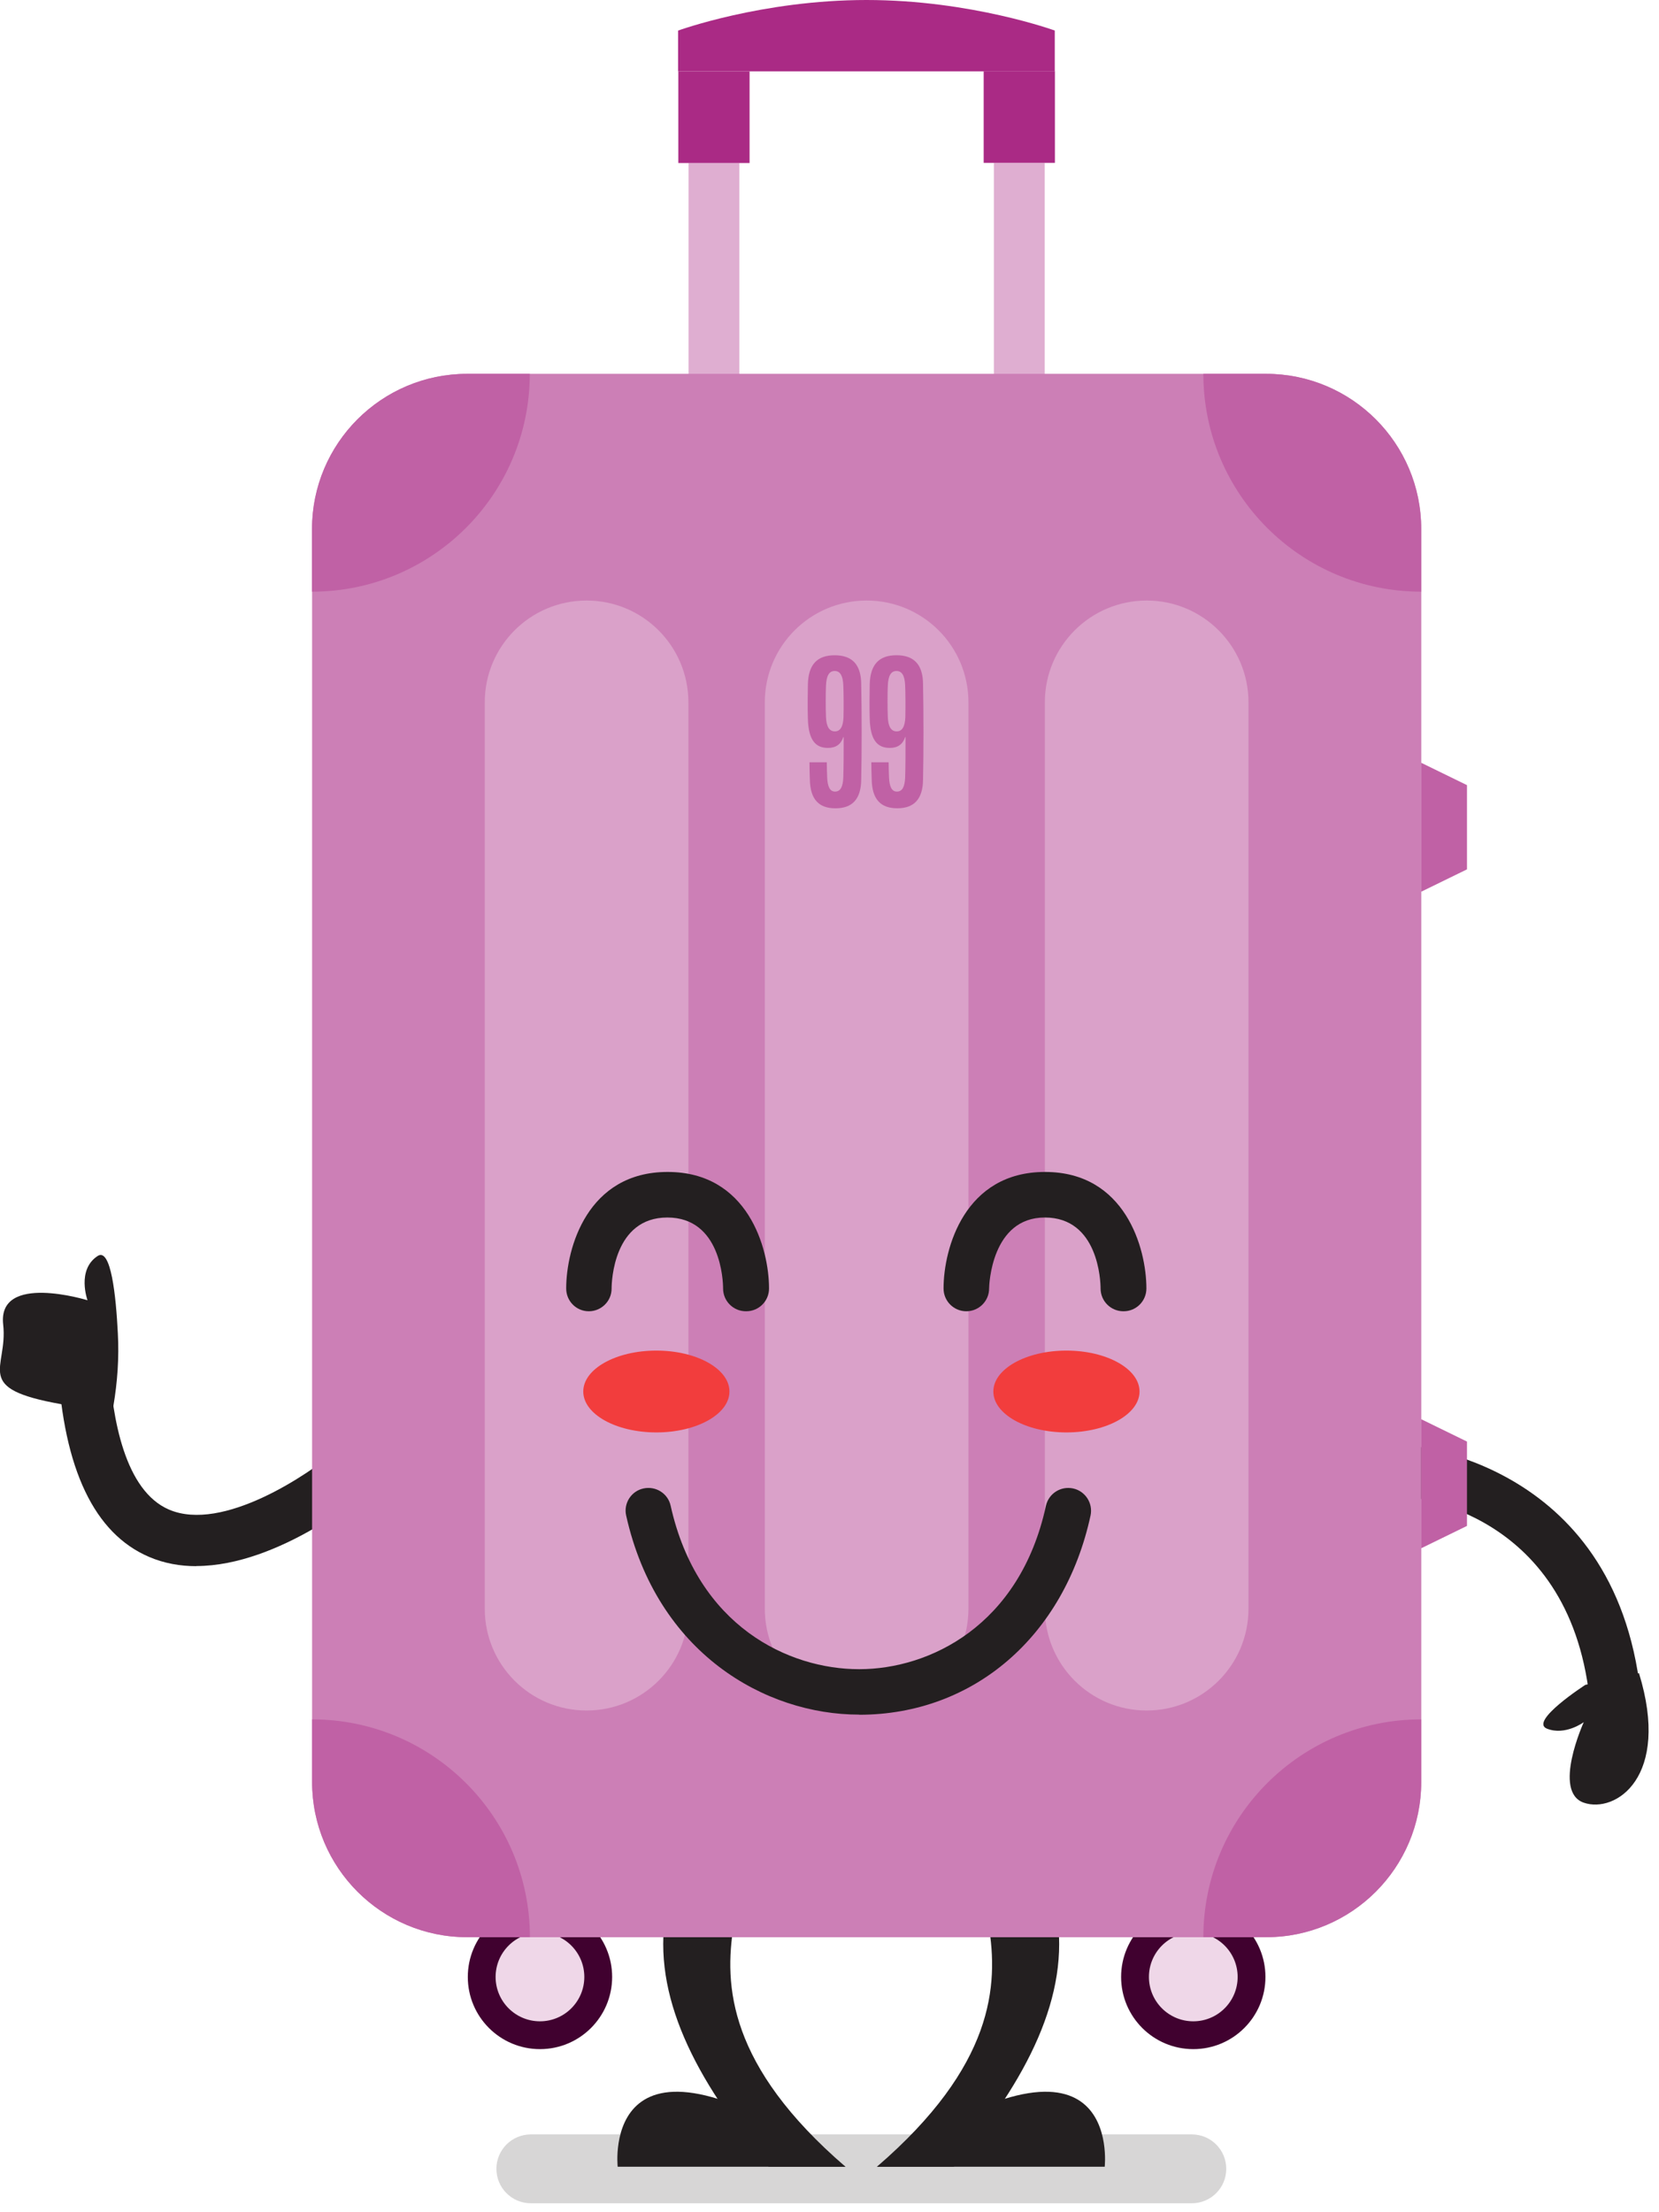 <?xml version="1.0" encoding="UTF-8"?> <svg xmlns="http://www.w3.org/2000/svg" width="156" height="208" viewBox="0 0 156 208" fill="none"><g clip-path="url(#clip0_908_5498)"><path opacity="0.18" d="M112.07 200.684H49.916C48.128 200.684 46.678 202.133 46.678 203.921C46.678 205.709 48.128 207.158 49.916 207.158H112.07C113.858 207.158 115.308 205.709 115.308 203.921C115.308 202.133 113.858 200.684 112.07 200.684Z" fill="#231F20"></path><path d="M89.684 203.721H82.462C93.444 194.258 93.917 186.688 92.959 180.986C91.651 173.191 84.542 168.896 84.479 168.846L87.791 163.268C88.19 163.505 97.565 169.182 99.358 179.902C100.641 187.572 96.656 195.479 89.696 203.709L89.684 203.721Z" fill="#231F20"></path><path d="M82.462 203.722H103.878C103.878 203.722 105.658 187.859 82.462 203.722Z" fill="#231F20"></path><path d="M72.277 203.721H79.499C68.517 194.258 68.044 186.688 69.002 180.986C70.31 173.191 77.419 168.896 77.482 168.846L74.17 163.268C73.771 163.505 64.396 169.182 62.603 179.902C61.32 187.572 65.305 195.479 72.265 203.709L72.277 203.721Z" fill="#231F20"></path><path d="M79.499 203.722H58.083C58.083 203.722 56.303 187.859 79.499 203.722Z" fill="#231F20"></path><path d="M151.751 160.89C150.569 160.89 149.535 160.019 149.361 158.811C146.97 141.492 131.83 140.62 131.183 140.595C129.85 140.533 128.817 139.413 128.879 138.093C128.929 136.76 130.087 135.74 131.369 135.777C131.569 135.777 151.179 136.748 154.142 158.151C154.329 159.471 153.407 160.691 152.088 160.865C151.976 160.878 151.863 160.89 151.751 160.89Z" fill="#231F20"></path><path d="M149.099 158.4C149.099 158.4 143.745 161.849 145.463 162.534C147.182 163.219 148.925 161.924 148.925 161.924C148.925 161.924 145.949 168.46 148.925 169.494C151.901 170.527 157.13 167.103 154.117 157.317L149.087 158.413L149.099 158.4Z" fill="#231F20"></path><path d="M18.452 147.256C16.945 147.256 15.438 146.995 14.019 146.385C8.877 144.193 5.988 138.13 5.44 128.393C5.366 127.061 6.387 125.928 7.706 125.853C9.014 125.766 10.172 126.8 10.246 128.119C10.545 133.448 11.765 140.172 15.899 141.94C20.942 144.094 29.022 138.628 31.712 136.337C32.72 135.478 34.239 135.59 35.111 136.611C35.97 137.619 35.858 139.138 34.849 140.01C34.438 140.359 26.283 147.244 18.452 147.244V147.256Z" fill="#231F20"></path><path d="M10.658 132.216C11.044 129.95 11.206 127.659 11.081 125.368C10.907 121.857 10.434 117.262 9.176 118.096C7.184 119.404 8.23 122.255 8.23 122.255C8.23 122.255 -0.261 119.628 0.299 124.546C0.772 128.729 -2.677 130.535 5.777 132.029L10.621 132.415L10.658 132.216Z" fill="#231F20"></path><path d="M98.238 15.315H93.457V59.104H98.238V15.315Z" fill="#DFAED1"></path><path d="M64.744 59.117H69.525V15.327H64.744V59.117Z" fill="#DFAED1"></path><path d="M99.196 6.698H92.498V15.314H99.196V6.698Z" fill="#AA2A85"></path><path d="M63.786 15.327H70.484V6.711H63.786V15.327Z" fill="#AA2A85"></path><path d="M99.196 2.876C99.196 2.876 91.302 0 81.478 0C71.655 0 63.761 2.876 63.761 2.876V6.711H99.183V2.876H99.196Z" fill="#AA2A85"></path><path d="M112.207 192.665C115.955 192.665 118.993 189.627 118.993 185.879C118.993 182.131 115.955 179.093 112.207 179.093C108.459 179.093 105.421 182.131 105.421 185.879C105.421 189.627 108.459 192.665 112.207 192.665Z" fill="#40012F"></path><path d="M112.208 190.05C114.511 190.05 116.379 188.183 116.379 185.879C116.379 183.575 114.511 181.708 112.208 181.708C109.904 181.708 108.037 183.575 108.037 185.879C108.037 188.183 109.904 190.05 112.208 190.05Z" fill="#EFD7E8"></path><path d="M43.989 185.879C43.989 182.131 47.027 179.093 50.775 179.093C54.523 179.093 57.561 182.131 57.561 185.879C57.561 189.627 54.523 192.665 50.775 192.665C47.027 192.665 43.989 189.627 43.989 185.879Z" fill="#40012F"></path><path d="M46.603 185.879C46.603 183.576 48.471 181.708 50.774 181.708C53.078 181.708 54.945 183.576 54.945 185.879C54.945 188.182 53.078 190.05 50.774 190.05C48.471 190.05 46.603 188.182 46.603 185.879Z" fill="#EFD7E8"></path><path d="M119.055 35.149H43.939C35.88 35.149 29.347 41.682 29.347 49.741V167.552C29.347 175.611 35.88 182.144 43.939 182.144H119.055C127.115 182.144 133.648 175.611 133.648 167.552V49.741C133.648 41.682 127.115 35.149 119.055 35.149Z" fill="#CC7FB6"></path><path d="M81.491 56.464C76.199 56.464 71.916 60.748 71.916 66.039V151.253C71.916 156.545 76.199 160.828 81.491 160.828C86.782 160.828 91.066 156.545 91.066 151.253V66.039C91.066 60.748 86.782 56.464 81.491 56.464Z" fill="#DAA1C9"></path><path d="M117.399 66.039C117.399 60.751 113.112 56.464 107.824 56.464C102.536 56.464 98.249 60.751 98.249 66.039V151.253C98.249 156.541 102.536 160.828 107.824 160.828C113.112 160.828 117.399 156.541 117.399 151.253V66.039Z" fill="#DAA1C9"></path><path d="M55.157 56.464C60.449 56.464 64.732 60.748 64.732 66.039V151.253C64.732 156.545 60.449 160.828 55.157 160.828C49.866 160.828 45.583 156.545 45.583 151.253V66.039C45.583 60.748 49.866 56.464 55.157 56.464Z" fill="#DAA1C9"></path><path d="M119.043 35.149H113.154C113.154 46.454 122.318 55.631 133.636 55.631V49.741C133.636 41.686 127.099 35.149 119.043 35.149Z" fill="#C061A5"></path><path d="M133.636 167.551V161.662C122.33 161.662 113.154 170.826 113.154 182.144H119.043C127.099 182.144 133.636 175.607 133.636 167.551Z" fill="#C061A5"></path><path d="M43.927 35.149H49.816C49.816 46.454 40.652 55.631 29.334 55.631V49.741C29.334 41.686 35.871 35.149 43.927 35.149Z" fill="#C061A5"></path><path d="M29.347 167.551V161.662C40.652 161.662 49.828 170.826 49.828 182.144H43.939C35.883 182.144 29.347 175.607 29.347 167.551Z" fill="#C061A5"></path><path d="M137.944 81.74L133.636 83.844V71.717L137.944 73.821V81.74Z" fill="#C061A5"></path><path d="M137.944 135.54L133.636 133.436V145.575L137.944 143.471V135.54Z" fill="#C061A5"></path><path d="M100.28 134.681C104.075 134.681 107.153 132.959 107.153 130.834C107.153 128.709 104.075 126.987 100.28 126.987C96.484 126.987 93.407 128.709 93.407 130.834C93.407 132.959 96.484 134.681 100.28 134.681Z" fill="#F23D3D"></path><path d="M54.846 130.834C54.846 132.963 57.922 134.681 61.719 134.681C65.517 134.681 68.592 132.963 68.592 130.834C68.592 128.705 65.517 126.987 61.719 126.987C57.922 126.987 54.846 128.705 54.846 130.834Z" fill="#F23D3D"></path><path d="M80.782 161.214C71.954 161.214 61.769 155.437 58.88 142.5C58.619 141.343 59.354 140.197 60.512 139.948C61.669 139.699 62.815 140.421 63.064 141.579C65.591 152.922 74.17 156.943 80.782 156.943C80.794 156.943 80.806 156.943 80.819 156.943C87.368 156.931 95.885 152.897 98.35 141.592C98.599 140.434 99.744 139.699 100.902 139.948C102.06 140.197 102.795 141.343 102.546 142.5C100.08 153.856 91.552 161.202 80.844 161.227C80.831 161.227 80.806 161.227 80.794 161.227L80.782 161.214Z" fill="#231F20"></path><path d="M105.633 123.289C104.45 123.289 103.491 122.33 103.491 121.147C103.491 120.475 103.292 114.474 98.249 114.474C93.207 114.474 93.008 120.873 93.008 121.147C93.008 122.33 92.049 123.289 90.866 123.289C89.683 123.289 88.725 122.33 88.725 121.147C88.725 117.362 90.717 110.19 98.262 110.19C105.807 110.19 107.799 117.362 107.799 121.147C107.799 122.33 106.841 123.289 105.658 123.289H105.633Z" fill="#231F20"></path><path d="M70.136 123.289C68.953 123.289 67.994 122.33 67.994 121.147C67.994 120.45 67.795 114.474 62.752 114.474C57.71 114.474 57.51 120.475 57.51 121.16C57.51 122.342 56.539 123.289 55.369 123.289C54.186 123.289 53.24 122.33 53.24 121.147C53.24 117.362 55.232 110.19 62.777 110.19C70.322 110.19 72.314 117.362 72.314 121.147C72.314 122.33 71.356 123.289 70.173 123.289H70.136Z" fill="#231F20"></path><path d="M76.153 73.302C76.135 72.784 76.117 72.211 76.117 71.674H77.745C77.745 72.136 77.763 72.635 77.781 73.097C77.817 73.965 78.041 74.428 78.521 74.428C79.04 74.428 79.261 73.965 79.297 73.097C79.333 72.154 79.333 70.451 79.333 69.305H79.297C79.076 69.988 78.593 70.322 77.853 70.322C76.635 70.325 76.024 69.511 75.968 67.604C75.932 66.662 75.95 65.256 75.968 64.311C76.024 62.443 76.874 61.611 78.485 61.611C80.096 61.611 80.964 62.443 80.982 64.311C81.039 67.011 81.039 70.749 80.982 73.3C80.964 75.168 80.114 76 78.56 76C77.005 76 76.191 75.17 76.153 73.302ZM79.317 67.437C79.335 66.641 79.335 65.143 79.299 64.439C79.264 63.571 79.022 63.088 78.485 63.088C77.948 63.088 77.709 63.569 77.671 64.439C77.635 65.143 77.635 66.641 77.671 67.437C77.707 68.288 77.966 68.768 78.503 68.768C79.04 68.768 79.279 68.288 79.317 67.437Z" fill="#C061A5"></path><path d="M81.969 73.302C81.951 72.784 81.933 72.211 81.933 71.674H83.561C83.561 72.136 83.579 72.635 83.597 73.097C83.633 73.965 83.857 74.428 84.337 74.428C84.856 74.428 85.077 73.965 85.113 73.097C85.149 72.154 85.149 70.451 85.149 69.305H85.113C84.892 69.988 84.409 70.322 83.669 70.322C82.449 70.322 81.838 69.508 81.784 67.602C81.748 66.659 81.766 65.254 81.784 64.308C81.84 62.441 82.691 61.608 84.299 61.608C85.907 61.608 86.778 62.441 86.796 64.308C86.852 67.008 86.852 70.746 86.796 73.297C86.778 75.165 85.927 75.997 84.373 75.997C82.819 75.997 82.005 75.165 81.969 73.297V73.302ZM85.131 67.437C85.149 66.641 85.149 65.143 85.113 64.439C85.077 63.571 84.836 63.088 84.299 63.088C83.762 63.088 83.523 63.569 83.484 64.439C83.448 65.143 83.448 66.641 83.484 67.437C83.52 68.288 83.78 68.768 84.317 68.768C84.854 68.768 85.093 68.288 85.131 67.437Z" fill="#C061A5"></path></g><defs><clipPath id="clip0_908_5498"><rect width="155.026" height="207.146" fill="white"></rect></clipPath></defs></svg> 